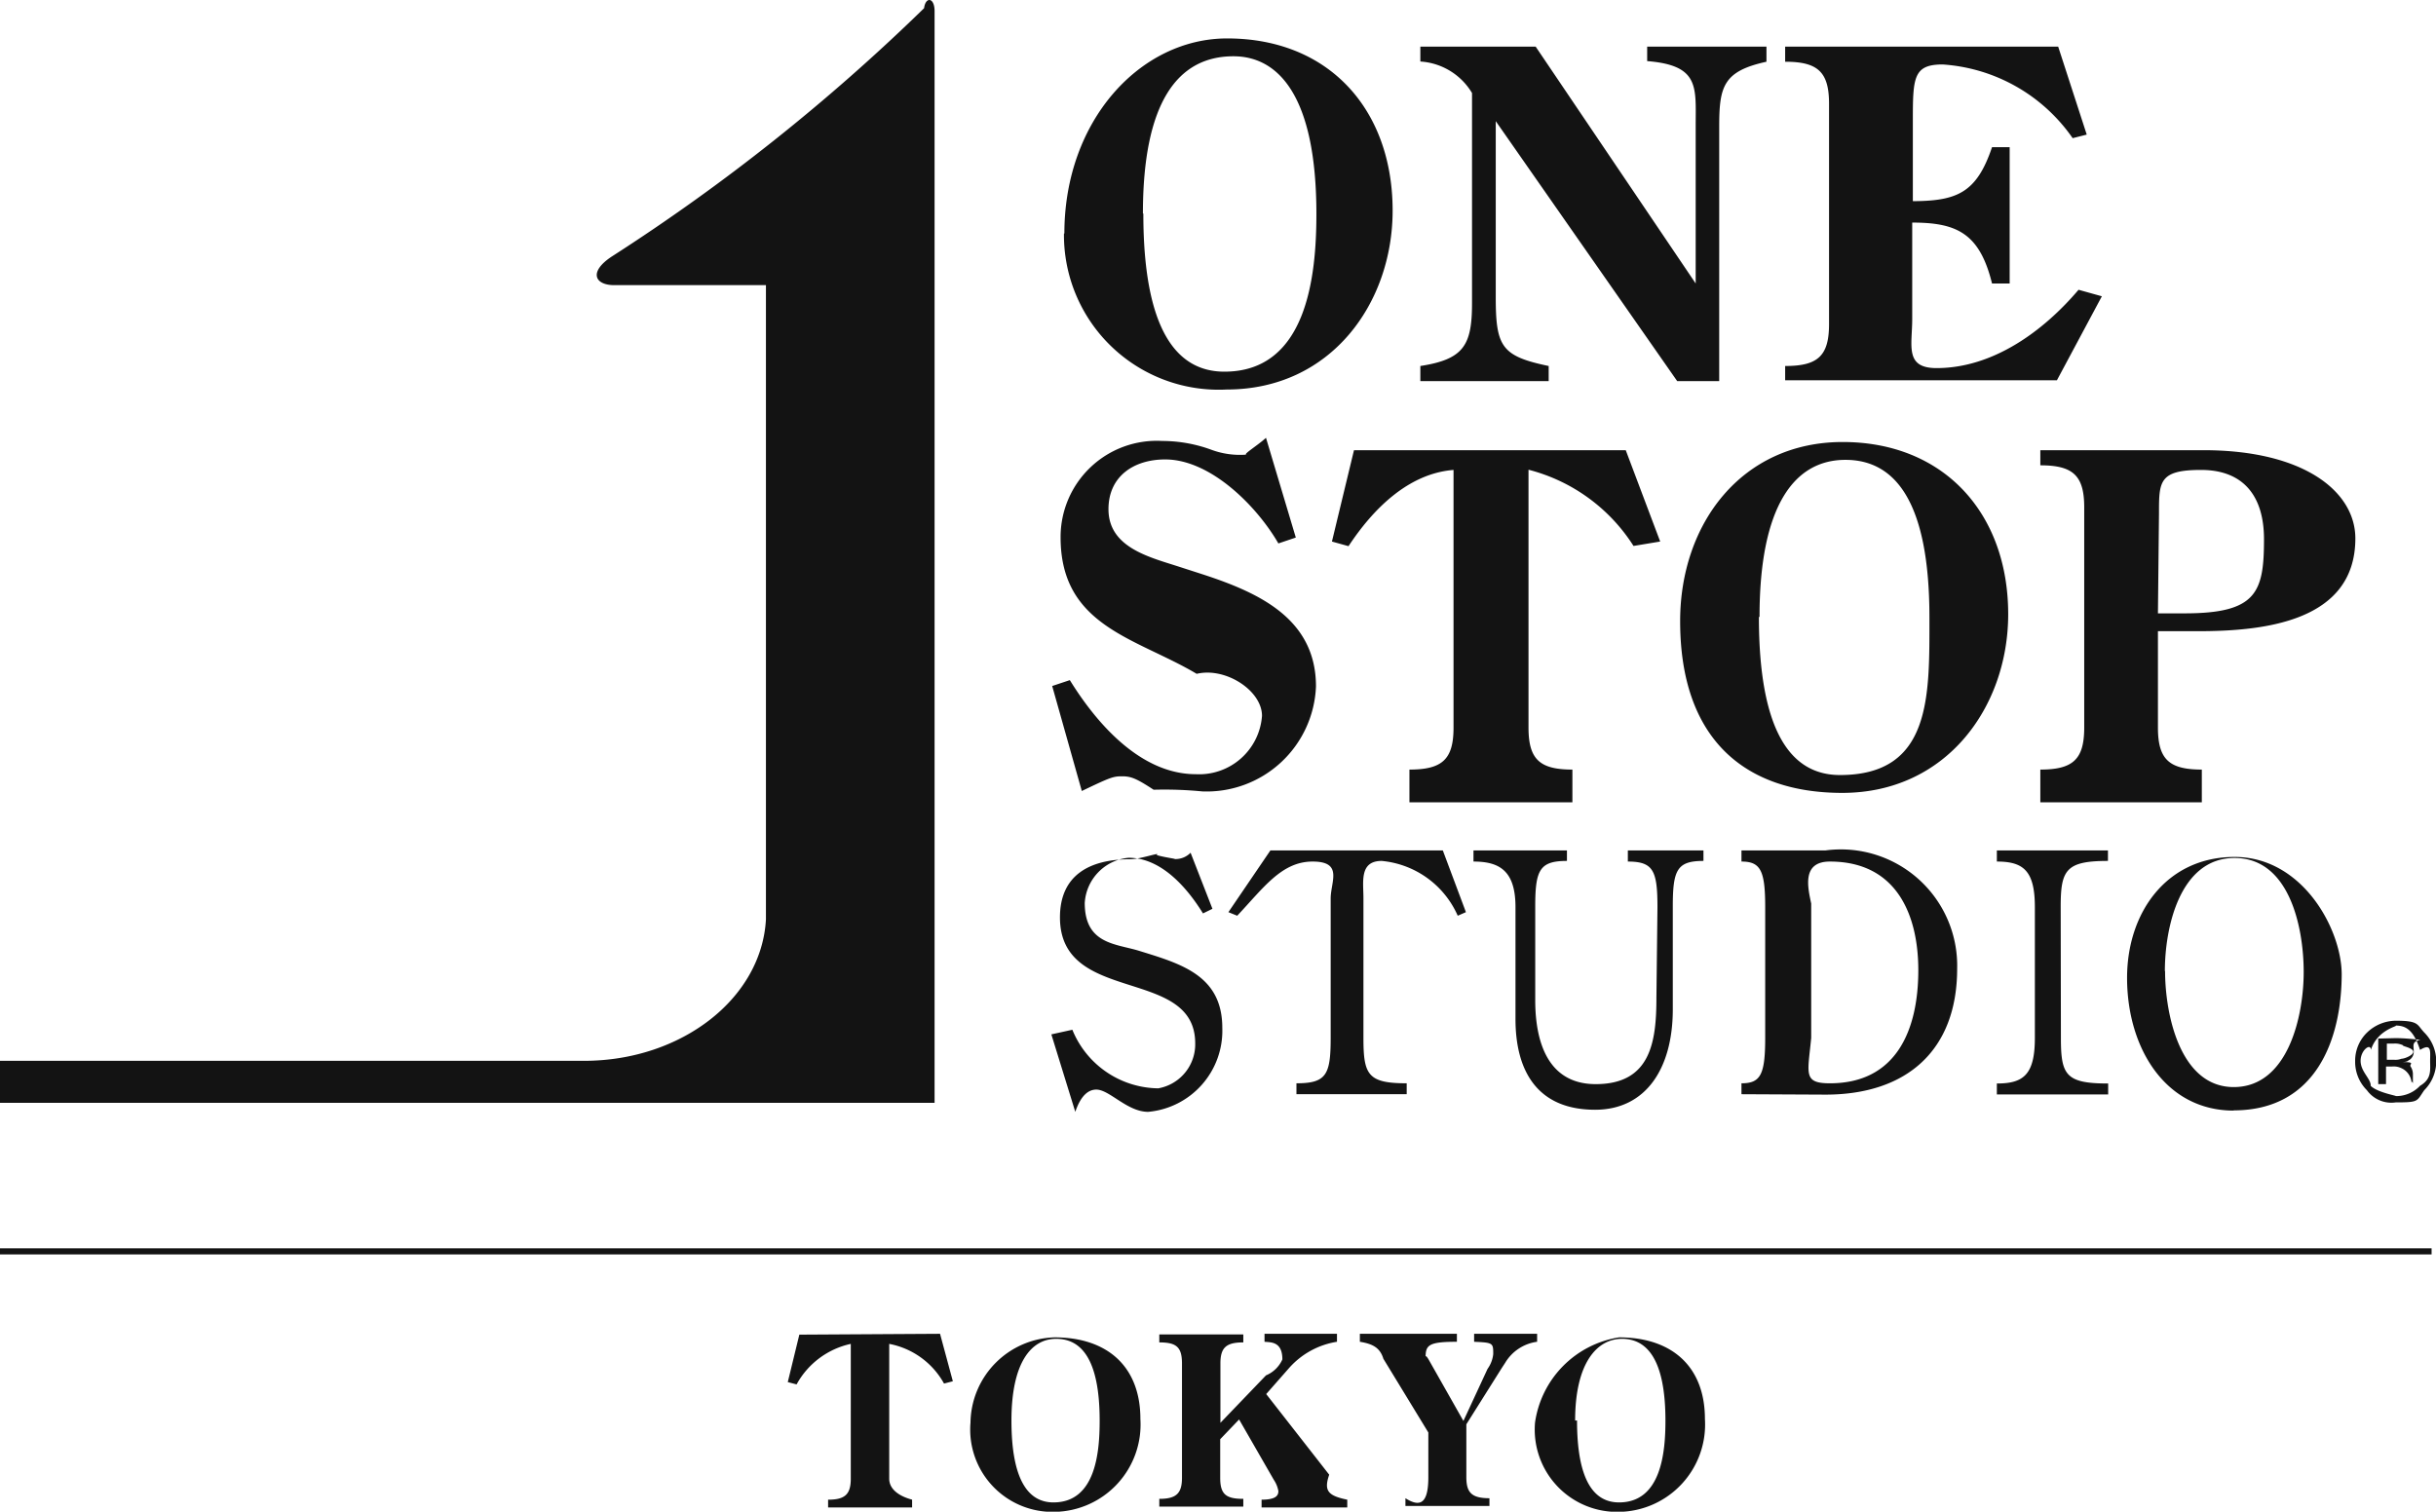 <svg xmlns="http://www.w3.org/2000/svg" viewBox="0 0 115.99 71.99"><path d="M44.76,63.52l.61,2.26-.42.11A3.79,3.79,0,0,0,42.34,64v6.42c0,.79,1.14,1,1.09,1v.37h-4v-.37c.8,0,1.08-.25,1.08-1V64a3.88,3.88,0,0,0-2.58,1.93l-.42-.11.55-2.26Zm1.45,4.23a4.12,4.12,0,0,1,4-4.06c2.52,0,4.09,1.39,4.09,3.89A4.16,4.16,0,0,1,50.22,72,3.92,3.92,0,0,1,46.21,67.75Zm1.95-.1c0,2.83.8,3.9,2,3.9,2,0,2.2-2.36,2.2-3.89,0-2.92-.87-3.9-2.07-3.9S48.16,64.91,48.16,67.65Zm12.13-1.26,3,3.84c-.26.76-.07,1,.86,1.19v.37H60.07v-.37c.7,0,.8-.21.8-.41a1.4,1.4,0,0,0-.22-.54L59,67.6l-.9.94v1.84c0,.79.28,1,1.1,1v.37h-4v-.37c.8,0,1.08-.25,1.08-1V64.93c0-.79-.28-1-1.08-1v-.38h4v.38c-.81,0-1.09.24-1.09,1v2.83l2.17-2.26a1.47,1.47,0,0,0,.78-.76c0-.86-.55-.81-.85-.84v-.38h3.45v.38a3.84,3.84,0,0,0-2.28,1.25Zm9.08-2.87v.38c-1.33,0-1.49.15-1.49.73,0-.11.08,0,.18.18l1.62,2.86,1.15-2.48a1.47,1.47,0,0,0,.27-.7c0-.53,0-.55-.91-.59v-.38h3v.38a2.09,2.09,0,0,0-1.52,1l-.17.26-1.68,2.67v2.52c0,.73.25,1,1.1,1v.37h-4v-.37c.72.46,1.09.23,1.09-1V68.22l-2.14-3.51c-.16-.53-.51-.71-1.12-.81v-.38Zm3.72,4.23a4.79,4.79,0,0,1,4-4.06c2.52,0,4.09,1.39,4.09,3.89A4.16,4.16,0,0,1,77.1,72,3.92,3.92,0,0,1,73.09,67.75Zm2-.1c0,2.83.79,3.9,2,3.9,2,0,2.21-2.36,2.21-3.89,0-2.92-.88-3.9-2.07-3.9S75,64.91,75,67.65ZM44,.39A94.11,94.11,0,0,1,29.14,12.21c-1.13.74-.82,1.37.11,1.37h7.22v30.2c-.2,3.75-4,6.74-8.66,6.74H0v2H44.5V.53C44.5-.13,44.07-.17,44,.39Zm6.68,10.73c0-5.39,3.62-9.29,7.75-9.29,4.86,0,7.88,3.4,7.88,8.2,0,4.4-2.93,8.52-7.9,8.52A7.37,7.37,0,0,1,50.66,11.12Zm3.76-.95c0,5.46,1.54,7.53,3.86,7.53,3.93,0,4.38-4.55,4.38-7.51,0-5.62-1.81-7.51-3.95-7.51C56.06,2.68,54.42,4.9,54.42,10.17ZM80.74,13.5V6c0-1.85.2-2.89-2.31-3.09V2.22h5.68v.72c-2.06.45-2.25,1.18-2.25,3.09V18.15h-2L71.22,5.77v8.36c0,2.37.26,2.83,2.52,3.3v.72H67.63v-.72c2.08-.32,2.46-1,2.46-3v-10a3.09,3.09,0,0,0-2.46-1.5V2.22h5.49ZM85,17.43c1.55,0,2.09-.47,2.09-2V4.94c0-1.52-.54-2-2.09-2V2.22H98l1.36,4.19-.67.17A8.19,8.19,0,0,0,92.5,3.07c-1.42,0-1.42.65-1.42,2.78V9.58H91c2.16,0,3.11-.37,3.85-2.57h.84V13.5h-.84c-.59-2.4-1.69-2.9-3.8-2.9h0v4.59c0,1.27-.37,2.34,1.16,2.34,2.68,0,5.08-1.75,6.76-3.73l1.11.31-2.14,4H85ZM61.7,25.6l-.83.28c-1-1.74-3.21-4-5.39-4-1.49,0-2.7.8-2.7,2.37,0,1.78,1.86,2.26,3.24,2.7l1.27.41c2.66.87,5.37,2.11,5.37,5.33a5.21,5.21,0,0,1-5.41,5,18.63,18.63,0,0,0-2.32-.08c-.81-.53-1.07-.64-1.5-.64s-.56.05-1.92.7l-1.41-5,.84-.28c1.28,2.07,3.37,4.48,6,4.48a3,3,0,0,0,3.15-2.78c0-1.2-1.73-2.33-3.11-2-2.87-1.71-6.48-2.25-6.48-6.5a4.58,4.58,0,0,1,4.84-4.59,6.81,6.81,0,0,1,2.37.43,3.91,3.91,0,0,0,1.64.22c-.19,0,.54-.44.93-.8Zm15.71-4.16,1.64,4.35L77.78,26a8.4,8.4,0,0,0-5-3.63V34.65c0,1.52.54,2,2.09,2v1.56H67.11V36.65c1.56,0,2.1-.48,2.1-2V22.38c-2.16.17-3.84,1.87-5,3.63l-.79-.22,1.05-4.35ZM80,29.58c0-4.64,2.93-8.53,7.74-8.53s7.88,3.39,7.88,8.2c0,4.4-2.93,8.51-7.9,8.51C83.05,37.76,80,35.17,80,29.58Zm3.75-.2c0,5.47,1.53,7.53,3.86,7.53,4.37,0,4.26-3.77,4.26-7.5,0-5.62-1.69-7.51-4-7.51C85.42,21.9,83.78,24.12,83.78,29.38Zm19,.68v4.59c0,1.52.54,2,2.09,2v1.56H97.15V36.65c1.55,0,2.09-.48,2.09-2V24.16c0-1.52-.54-2-2.09-2v-.72h7.77c4.83,0,7.23,2,7.23,4.2,0,4-4.43,4.42-7.51,4.42Zm0-.85h1.27c3.43,0,3.78-1,3.78-3.53,0-2.08-1-3.3-3-3.3s-2,.56-2,2.06ZM57.73,43.28l-.45.22c-.77-1.25-2-2.65-3.54-2.65A2.3,2.3,0,0,0,51.65,43c0,1.95,1.45,1.94,2.55,2.27,2,.62,4,1.16,4,3.68a3.88,3.88,0,0,1-3.53,4c-1,0-1.84-1.06-2.47-1.06-.34,0-.72.23-1,1.06l-1.14-3.69,1-.22a4.47,4.47,0,0,0,4.09,2.79,2.13,2.13,0,0,0,1.76-2.14c0-3.68-6.44-1.81-6.44-6,0-2,1.39-2.77,3.34-2.77.5,0,1.5-.37,1.26-.2.36.11,1,.19.85.19a1,1,0,0,0,.77-.3Zm7.19,6.14c0,1.76.2,2.17,2.06,2.17v.52H61.73v-.52c1.43,0,1.63-.41,1.63-2.17V42.79c0-.8.61-1.76-.86-1.76s-2.32,1.23-3.59,2.58l-.42-.17,2-2.94h8.21l1.1,2.94-.39.17A4.4,4.4,0,0,0,65.79,41c-1.07,0-.87,1-.87,1.76Zm14-6.22c0-1.74-.2-2.17-1.41-2.17V40.5h3.6V41c-1.26,0-1.46.43-1.46,2.17v4.9c0,2.81-1.28,4.78-3.7,4.78-2.76,0-3.79-1.86-3.79-4.32V43.2c0-1.74-.77-2.17-2-2.17V40.5h4.45V41c-1.3,0-1.51.43-1.51,2.17v4.46c0,2.09.66,4,2.88,4,2.61,0,2.89-2,2.89-4.11Zm4,8.91v-.52c.91,0,1.13-.41,1.13-2.17V43.2c0-1.74-.22-2.17-1.13-2.17V40.5h4a5.54,5.54,0,0,1,6.27,5.63c0,3.87-2.38,6-6.27,6Zm3.32-2.68c-.16,1.7-.4,2.16.89,2.16,3.18,0,4.21-2.56,4.21-5.39,0-2.58-1-5.17-4.21-5.17-1.35,0-1.05,1.24-.89,2Zm11.89,0c0,1.76.22,2.17,2.25,2.17v.52H95.08v-.52c1.26,0,1.81-.41,1.81-2.17V43.2c0-1.74-.55-2.17-1.81-2.17V40.5h5.29V41c-2,0-2.25.43-2.25,2.17Zm8.23,3.46c-3.27,0-5.08-3-5.08-6.32,0-3.11,1.88-5.76,5.12-5.76s5.1,3.45,5.1,5.6C111.49,49.48,110.29,52.88,106.35,52.88Zm-3.27-6.64c0,2,.69,5.52,3.27,5.52s3.33-3.37,3.33-5.48-.67-5.43-3.29-5.43S103.08,44.2,103.08,46.24Zm12.34,5.67c-.37.53-.24.58-1.36.58a1.44,1.44,0,0,1-1.37-.58,1.91,1.91,0,0,1-.56-1.38,1.87,1.87,0,0,1,.57-1.37,2,2,0,0,1,1.36-.56c1.12,0,1,.18,1.36.56a1.94,1.94,0,0,1,0,2.75ZM112.89,50c0-.34-.49,0-.49.52s.5.86.48,1.19c.32.33,1.35.49,1.18.49a1.56,1.56,0,0,0,1.17-.49c.56-.33.48-.73.48-1.19s.08-.86-.48-.52c-.32-1-.72-1.16-1.17-1.16C114.26,48.86,113.21,49,112.89,50Zm1.13-.56c.26,0,.45,0,1.23.08-.43.09-.32.27-.32.54a.46.46,0,0,1-.21.42c-.07,0,0,.08-.31.1.64,0,.29.1.37.21a.68.68,0,0,1,.11.33v.35c0,.49,0-.09,0,0s0,.09,0,.11l0,0h.14l-.06,0-.05,0-.09-.07v.15a.83.83,0,0,0-.51-.8.84.84,0,0,0-.41-.07h-.3v.84h-.37V49.46Zm.4.34a.86.86,0,0,0-.45-.08h-.32v.77H114a.81.81,0,0,0,.35-.05c.15,0,.56-.17.56-.33S114.52,49.85,114.42,49.8Zm1.36,9.67H0v.29H115.78Z" fill="#131313" fill-rule="evenodd"/></svg>